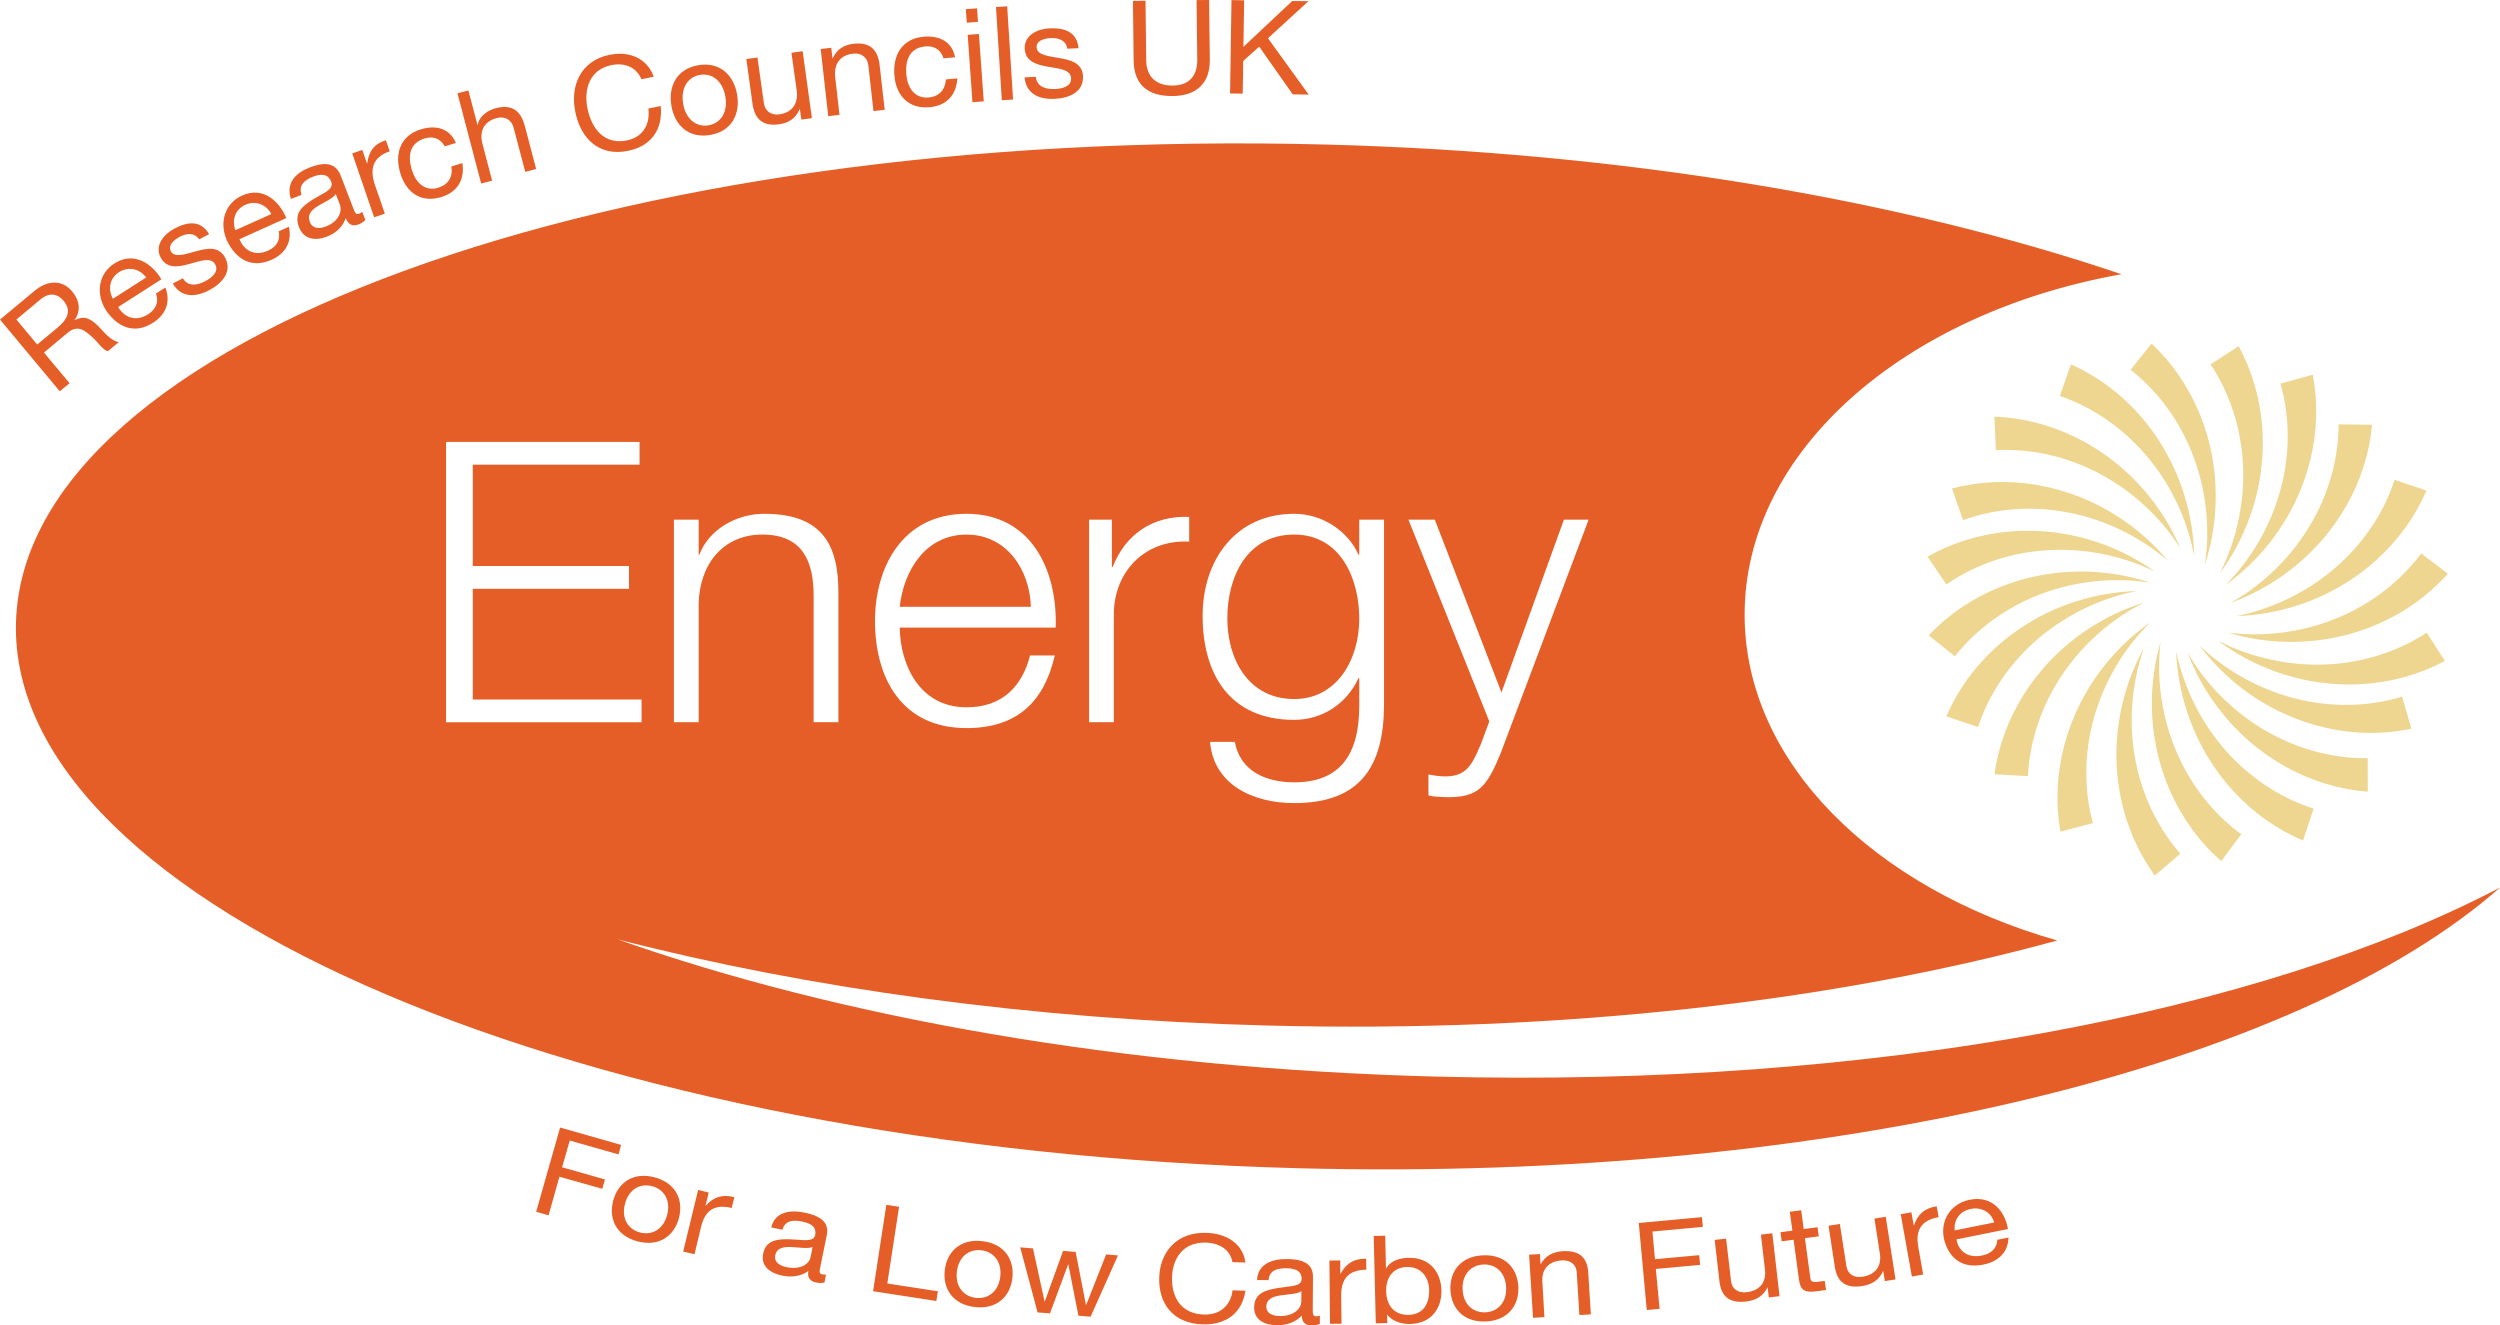<?xml version="1.0" encoding="utf-8"?>
<!-- Generator: Adobe Illustrator 16.0.0, SVG Export Plug-In . SVG Version: 6.00 Build 0)  -->
<!DOCTYPE svg PUBLIC "-//W3C//DTD SVG 1.1//EN" "http://www.w3.org/Graphics/SVG/1.1/DTD/svg11.dtd">
<svg version="1.1" id="Layer_1" xmlns="http://www.w3.org/2000/svg" xmlns:xlink="http://www.w3.org/1999/xlink" x="0px" y="0px"
	 width="98.37px" height="52.153px" viewBox="0 0 98.37 52.153" enable-background="new 0 0 98.37 52.153" xml:space="preserve">
<g>
	<path fill="#EED690" d="M84.957,26.207c0-0.322,0.022-0.638,0.057-0.95c-0.219,0.763-0.343,1.572-0.343,2.416
		c0,2.516,1.066,4.756,2.729,6.211l0.79-1.057C86.241,31.403,84.957,28.97,84.957,26.207z M85.879,26.56
		c-0.104-0.305-0.183-0.612-0.252-0.919c0.033,0.792,0.176,1.6,0.441,2.4c0.797,2.385,2.516,4.175,4.552,5.032l0.415-1.256
		C88.736,31.083,86.748,29.181,85.879,26.56z M86.601,26.48c-0.19-0.258-0.363-0.524-0.522-0.793
		c0.281,0.742,0.67,1.463,1.178,2.138c1.508,2.011,3.711,3.159,5.911,3.327l-0.004-1.319C90.75,29.862,88.262,28.688,86.601,26.48z
		 M87.283,26.025c-0.259-0.191-0.499-0.401-0.729-0.613c0.477,0.634,1.053,1.216,1.726,1.722c2.016,1.509,4.448,1.997,6.607,1.542
		l-0.37-1.265C92.209,28.116,89.492,27.684,87.283,26.025z M88.155,25.602c-0.304-0.111-0.591-0.245-0.869-0.384
		c0.635,0.473,1.353,0.872,2.138,1.166c2.36,0.882,4.831,0.666,6.776-0.377l-0.714-1.113C93.469,26.218,90.742,26.569,88.155,25.602
		z M88.625,24.96c-0.324-0.004-0.638-0.028-0.947-0.063c0.759,0.227,1.567,0.354,2.407,0.36c2.519,0.019,4.765-1.032,6.235-2.681
		l-1.052-0.8C93.83,23.714,91.388,24.98,88.625,24.96z M88.932,24c-0.309,0.101-0.613,0.176-0.924,0.241
		c0.796-0.027,1.603-0.162,2.403-0.422c2.391-0.778,4.192-2.488,5.066-4.516l-1.251-0.424C93.474,21.17,91.56,23.146,88.932,24z
		 M88.572,23.208c-0.261,0.189-0.53,0.355-0.801,0.515c0.746-0.271,1.469-0.651,2.149-1.146c2.038-1.482,3.219-3.666,3.416-5.863
		l-1.318-0.017C92.016,19.11,90.805,21.581,88.572,23.208z M88.207,22.3c-0.199,0.253-0.408,0.487-0.626,0.715
		c0.643-0.467,1.237-1.032,1.755-1.694c1.545-1.985,2.083-4.407,1.668-6.578l-1.273,0.351C90.393,17.413,89.909,20.121,88.207,22.3z
		 M87.733,21.668c-0.111,0.302-0.239,0.592-0.377,0.873c0.474-0.64,0.862-1.359,1.152-2.15c0.865-2.363,0.634-4.833-0.422-6.773
		l-1.104,0.721C88.318,16.348,88.687,19.074,87.733,21.668z M86.846,21.271c-0.014,0.323-0.046,0.638-0.087,0.948
		c0.243-0.754,0.391-1.56,0.421-2.401c0.084-2.514-0.908-4.789-2.521-6.3l-0.824,1.031C85.729,16.035,86.937,18.508,86.846,21.271z
		 M86.105,20.938c0.098,0.309,0.166,0.617,0.231,0.924c-0.017-0.793-0.143-1.603-0.395-2.406c-0.749-2.403-2.434-4.224-4.454-5.12
		L81.05,15.58C83.331,16.361,85.285,18.301,86.105,20.938z M85.229,20.789c0.206,0.252,0.386,0.509,0.561,0.771
		c-0.313-0.729-0.733-1.432-1.265-2.084c-1.598-1.947-3.843-3.004-6.049-3.081l0.059,1.319
		C80.943,17.584,83.479,18.652,85.229,20.789z M84.537,21.478c0.268,0.18,0.516,0.375,0.758,0.576
		c-0.508-0.608-1.114-1.16-1.813-1.631c-2.087-1.404-4.54-1.767-6.677-1.203l0.437,1.246C79.509,19.645,82.244,19.935,84.537,21.478
		z M83.899,22.116c0.304,0.106,0.597,0.231,0.878,0.364c-0.645-0.459-1.371-0.838-2.165-1.116c-2.379-0.824-4.847-0.552-6.767,0.54
		l0.742,1.093C78.567,21.626,81.288,21.209,83.899,22.116z M83.653,22.833c0.32,0.013,0.638,0.046,0.949,0.088
		c-0.758-0.247-1.562-0.396-2.401-0.427c-2.516-0.088-4.794,0.897-6.311,2.505l1.032,0.827
		C78.415,23.931,80.891,22.733,83.653,22.833z M83.139,23.497c0.304-0.099,0.608-0.175,0.917-0.24
		c-0.792,0.024-1.601,0.159-2.403,0.417c-2.394,0.776-4.193,2.48-5.069,4.51l1.248,0.425C78.587,26.318,80.506,24.347,83.139,23.497
		z M83.527,24.192c0.273-0.178,0.547-0.332,0.826-0.479c-0.759,0.235-1.499,0.583-2.203,1.046c-2.095,1.393-3.373,3.517-3.674,5.708
		l1.32,0.072C79.91,28.131,81.227,25.717,83.527,24.192z M83.963,25.201c0.202-0.25,0.415-0.482,0.64-0.707
		c-0.653,0.458-1.251,1.014-1.779,1.672c-1.569,1.965-2.137,4.38-1.751,6.558l1.278-0.336C81.72,30.062,82.237,27.36,83.963,25.201z
		 M84.094,26.422c0.068-0.314,0.161-0.616,0.26-0.915c-0.385,0.696-0.677,1.46-0.863,2.281c-0.556,2.455-0.004,4.874,1.297,6.662
		l1.003-0.859C84.203,31.774,83.483,29.12,84.094,26.422z"/>
	<path fill="#E65E27" d="M10.687,10.221c0.556-0.249,0.813-0.714,0.681-1.3l-0.401,0.181c0.074,0.347-0.087,0.611-0.42,0.761
		c-0.538,0.242-0.951-0.022-1.124-0.451l1.841-0.831c-0.24-0.597-0.869-1.279-1.738-0.887C8.853,7.997,8.607,8.75,8.934,9.477
		C9.291,10.208,9.901,10.574,10.687,10.221z M9.658,8.057c0.399-0.181,0.828-0.006,1.017,0.366L9.261,9.059
		C9.123,8.675,9.234,8.247,9.658,8.057z M11.865,7.667c-0.121-0.374,0.097-0.577,0.448-0.712c0.262-0.101,0.581-0.158,0.72,0.198
		c0.113,0.307-0.286,0.428-0.712,0.69c-0.394,0.247-0.772,0.53-0.559,1.091c0.192,0.493,0.646,0.552,1.104,0.376
		c0.351-0.136,0.613-0.375,0.738-0.726c0.104,0.268,0.286,0.331,0.499,0.248c0.134-0.05,0.214-0.11,0.272-0.181l-0.122-0.316
		c-0.05,0.04-0.087,0.059-0.118,0.072c-0.132,0.052-0.166-0.034-0.24-0.227l-0.491-1.275c-0.224-0.581-0.755-0.493-1.209-0.318
		c-0.559,0.214-0.958,0.617-0.747,1.241L11.865,7.667z M13.213,7.638l0.163,0.417c0.085,0.227-0.011,0.648-0.556,0.858
		c-0.254,0.098-0.526,0.09-0.627-0.178c-0.118-0.302,0.08-0.487,0.336-0.641C12.784,7.939,13.095,7.814,13.213,7.638z M46.154,3.779
		c0.929-0.011,1.462-0.506,1.45-1.433L47.575,0l-0.493,0.004l0.027,2.348c0.007,0.648-0.333,1.009-0.96,1.014
		c-0.658,0.008-1.037-0.342-1.048-0.99l-0.027-2.347l-0.495,0.007l0.027,2.346C44.619,3.359,45.192,3.791,46.154,3.779z
		 M41.51,3.503c-0.365,0.017-0.713-0.09-0.751-0.48l-0.444,0.021c0.059,0.657,0.582,0.875,1.187,0.845
		c0.55-0.025,1.14-0.258,1.112-0.89c-0.023-0.513-0.473-0.638-0.922-0.713c-0.415-0.079-0.89-0.107-0.903-0.423
		c-0.014-0.265,0.293-0.352,0.561-0.365c0.29-0.013,0.598,0.082,0.646,0.418l0.444-0.02c-0.068-0.646-0.548-0.808-1.148-0.781
		c-0.468,0.021-0.995,0.269-0.972,0.802c0.025,0.508,0.479,0.632,0.92,0.709c0.451,0.076,0.889,0.112,0.905,0.451
		C42.161,3.412,41.785,3.49,41.51,3.503z M6.023,12.698c0.512-0.326,0.699-0.826,0.484-1.385l-0.37,0.237
		c0.122,0.332-0.002,0.618-0.307,0.815c-0.499,0.318-0.946,0.115-1.181-0.284l1.701-1.091c-0.323-0.556-1.045-1.138-1.849-0.623
		c-0.622,0.397-0.754,1.179-0.326,1.851C4.639,12.889,5.297,13.163,6.023,12.698z M4.688,10.706
		c0.371-0.235,0.819-0.125,1.063,0.213l-1.309,0.837C4.249,11.397,4.295,10.958,4.688,10.706z M30.66,4.89
		c0.385-0.052,0.664-0.247,0.806-0.6l0.007,0l0.059,0.417l0.415-0.058l-0.365-2.635l-0.44,0.062l0.207,1.487
		c0.063,0.475-0.144,0.861-0.679,0.936c-0.336,0.047-0.572-0.133-0.615-0.454l-0.25-1.782l-0.438,0.06l0.239,1.732
		C29.68,4.623,29.956,4.99,30.66,4.89z M2.737,15.079l-1.006-1.206l0.929-0.776c0.37-0.309,0.633-0.132,0.905,0.111
		c0.284,0.229,0.479,0.583,0.684,0.609l0.425-0.356c-0.325-0.059-0.563-0.38-0.818-0.638c-0.26-0.255-0.528-0.437-0.914-0.222
		l-0.005-0.008c0.266-0.384,0.185-0.792-0.102-1.13c-0.375-0.451-0.949-0.461-1.484-0.012L0,12.575l2.352,2.821L2.737,15.079z
		 M0.645,12.572l0.948-0.79c0.356-0.298,0.682-0.219,0.911,0.058c0.344,0.41,0.113,0.756-0.243,1.054l-0.797,0.662L0.645,12.572z
		 M48.919,2.398l0.629-0.563l1.318,1.878l0.629,0.009l-1.603-2.217l1.594-1.459L50.846,0.04l-1.92,1.803l0.029-1.831l-0.499-0.009
		l-0.055,3.674l0.497,0.008L48.919,2.398z M7.457,10.385c0.438-0.123,0.853-0.278,1.012,0.022c0.156,0.296-0.147,0.526-0.391,0.656
		c-0.324,0.172-0.686,0.225-0.883-0.113L6.8,11.157c0.334,0.57,0.901,0.542,1.436,0.26c0.487-0.259,0.921-0.722,0.622-1.28
		C8.614,9.683,8.158,9.761,7.724,9.884C7.312,9.99,6.871,10.166,6.723,9.888C6.599,9.652,6.837,9.444,7.07,9.318
		C7.332,9.181,7.647,9.135,7.836,9.42l0.393-0.208C7.892,8.656,7.384,8.717,6.861,8.996c-0.418,0.22-0.789,0.668-0.537,1.141
		C6.564,10.586,7.023,10.506,7.457,10.385z M39.862,3.916l-0.231-3.668l-0.441,0.029l0.229,3.668L39.862,3.916z M36.575,4.219
		c0.677-0.061,1.053-0.481,1.095-1.135l-0.452,0.041c-0.022,0.403-0.257,0.673-0.681,0.711c-0.565,0.049-0.832-0.413-0.874-0.899
		c-0.048-0.538,0.106-1.053,0.747-1.111c0.364-0.033,0.617,0.143,0.714,0.47l0.457-0.042c-0.118-0.624-0.631-0.863-1.242-0.809
		c-0.854,0.076-1.216,0.738-1.146,1.534C35.264,3.768,35.753,4.292,36.575,4.219z M27.94,5.312c0.849-0.143,1.194-0.821,1.064-1.588
		c-0.13-0.771-0.681-1.3-1.523-1.159c-0.845,0.141-1.193,0.821-1.064,1.593C26.544,4.925,27.096,5.454,27.94,5.312z M27.543,2.946
		c0.461-0.076,0.89,0.217,0.999,0.857c0.108,0.634-0.204,1.052-0.663,1.128c-0.459,0.077-0.89-0.216-0.998-0.851
		C26.773,3.441,27.085,3.024,27.543,2.946z M33.032,4.521l-0.169-1.492c-0.055-0.476,0.164-0.858,0.704-0.918
		c0.334-0.037,0.563,0.147,0.602,0.47l0.2,1.789l0.442-0.049l-0.197-1.739c-0.062-0.566-0.325-0.941-1.03-0.86
		c-0.384,0.043-0.67,0.229-0.818,0.578L32.757,2.3l-0.048-0.42l-0.417,0.048l0.297,2.643L33.032,4.521z M24.713,5.935
		c0.919-0.186,1.375-0.848,1.286-1.763l-0.487,0.099c0.076,0.603-0.2,1.123-0.843,1.254c-0.874,0.178-1.382-0.433-1.552-1.253
		c-0.152-0.752,0.072-1.533,0.943-1.711c0.507-0.102,0.973,0.068,1.179,0.558l0.485-0.1c-0.27-0.744-0.98-1.018-1.743-0.861
		c-1.126,0.229-1.558,1.205-1.344,2.247C22.851,5.456,23.575,6.169,24.713,5.935z M50.921,27.506c1.683,0,2.563-1.544,2.563-3.166
		c0-1.561-0.728-3.306-2.563-3.306c-1.856,0-2.628,1.654-2.628,3.306C48.293,25.946,49.13,27.506,50.921,27.506z M17.36,7.755
		c0.646-0.198,0.931-0.688,0.835-1.337L17.762,6.55c0.062,0.401-0.111,0.711-0.521,0.837c-0.539,0.165-0.895-0.231-1.035-0.699
		c-0.159-0.516-0.114-1.052,0.499-1.24c0.35-0.107,0.633,0.012,0.795,0.311l0.439-0.133c-0.247-0.588-0.797-0.714-1.382-0.536
		c-0.819,0.25-1.035,0.972-0.804,1.733C15.987,7.583,16.568,7.996,17.36,7.755z M38.482,0.862l-0.035-0.533l-0.444,0.032
		l0.039,0.532L38.482,0.862z M15.143,8.407l-0.386-1.119c-0.216-0.637-0.099-1.101,0.578-1.334l-0.151-0.437
		c-0.457,0.14-0.672,0.436-0.735,0.911l-0.01,0.001l-0.182-0.53L13.86,6.036l0.862,2.514L15.143,8.407z M19.364,7.109l-0.381-1.453
		c-0.123-0.463,0.038-0.872,0.559-1.009c0.328-0.087,0.583,0.063,0.667,0.376l0.459,1.74l0.428-0.113l-0.444-1.69
		c-0.147-0.552-0.461-0.883-1.146-0.702c-0.314,0.083-0.65,0.308-0.707,0.655l-0.011,0.002L18.43,3.56L18,3.673l0.934,3.549
		L19.364,7.109z M38.264,4.021l0.445-0.032l-0.19-2.651L38.076,1.37L38.264,4.021z M22.418,44.878l1.918,0.545l0.104-0.373
		l-2.401-0.684l-0.942,3.314l0.488,0.139l0.427-1.518l1.687,0.477l0.105-0.369l-1.686-0.479L22.418,44.878z M61.492,49.232
		c-0.391,0.024-0.692,0.188-0.864,0.505l-0.012,0.002l-0.022-0.395l-0.427,0.026l0.154,2.483l0.449-0.027l-0.082-1.402
		c-0.029-0.447,0.216-0.795,0.765-0.83c0.344-0.02,0.57,0.164,0.588,0.467l0.104,1.683l0.452-0.027l-0.102-1.634
		C62.462,49.55,62.217,49.188,61.492,49.232z M52.751,50.122h-0.012l-0.004-0.527L52.309,49.6l0.024,2.489l0.452-0.004l-0.012-1.107
		c-0.004-0.631,0.259-1.008,0.989-1.018l-0.006-0.432C53.268,49.519,52.965,49.719,52.751,50.122z M58.354,49.394
		c-0.874,0.035-1.314,0.629-1.283,1.361c0.031,0.727,0.521,1.279,1.392,1.242c0.872-0.037,1.31-0.629,1.282-1.356
		C59.711,49.908,59.227,49.354,58.354,49.394z M58.446,51.637c-0.475,0.021-0.87-0.301-0.896-0.901
		c-0.025-0.607,0.345-0.96,0.819-0.98c0.47-0.021,0.871,0.299,0.895,0.907C59.288,51.265,58.918,51.617,58.446,51.637z
		 M55.418,49.493c-0.379,0.008-0.729,0.138-0.872,0.415h-0.011l-0.03-1.286l-0.453,0.012l0.083,3.437l0.452-0.009l-0.009-0.332
		h0.011c0.209,0.287,0.618,0.375,0.899,0.367c0.844-0.021,1.244-0.625,1.229-1.326C56.701,50.067,56.265,49.47,55.418,49.493z
		 M55.432,51.737c-0.622,0.015-0.879-0.432-0.89-0.922c-0.014-0.469,0.209-0.945,0.819-0.96c0.586-0.015,0.862,0.432,0.874,0.897
		C56.246,51.239,56.047,51.722,55.432,51.737z M51.654,51.513l0.009-1.281c0.005-0.582-0.533-0.688-1.026-0.691
		c-0.616-0.004-1.144,0.211-1.175,0.826l0.454,0.003c0.024-0.364,0.307-0.469,0.688-0.467c0.291,0.001,0.615,0.063,0.612,0.418
		c-0.002,0.308-0.427,0.276-0.931,0.359c-0.469,0.079-0.933,0.196-0.937,0.76c-0.003,0.497,0.405,0.701,0.907,0.704
		c0.384,0.002,0.718-0.115,0.968-0.379c0,0.27,0.149,0.387,0.386,0.389c0.145,0,0.245-0.023,0.324-0.066l0.002-0.317
		c-0.059,0.019-0.102,0.022-0.138,0.022C51.654,51.792,51.654,51.706,51.654,51.513z M51.203,51.226
		c-0.001,0.227-0.25,0.563-0.845,0.558c-0.279-0.003-0.531-0.1-0.531-0.37c0.004-0.303,0.261-0.398,0.559-0.443
		c0.304-0.047,0.645-0.049,0.821-0.164L51.203,51.226z M47.369,51.725c-0.911-0.03-1.276-0.696-1.251-1.481
		c0.022-0.717,0.429-1.379,1.337-1.35c0.529,0.018,0.949,0.277,1.04,0.768l0.508,0.016c-0.093-0.736-0.737-1.143-1.529-1.168
		c-1.176-0.039-1.828,0.754-1.861,1.752c-0.034,1.002,0.518,1.809,1.699,1.848c0.961,0.031,1.567-0.469,1.693-1.322l-0.506-0.018
		C48.434,51.336,48.034,51.747,47.369,51.725z M42.742,51.34h-0.013l-0.405-2.079l-0.494-0.042l-0.718,1.987h-0.011l-0.456-2.084
		l-0.502-0.041l0.683,2.559l0.488,0.039l0.715-1.93h0.007l0.397,2.021l0.479,0.039l1.079-2.411l-0.468-0.039L42.742,51.34z
		 M77.988,49.403c-0.593,0.119-0.934-0.207-1.004-0.634l2.025-0.409c-0.094-0.596-0.552-1.344-1.506-1.152
		c-0.737,0.15-1.162,0.797-1.015,1.528c0.178,0.742,0.69,1.198,1.553,1.024c0.608-0.123,0.979-0.502,0.988-1.065l-0.44,0.089
		C78.576,49.116,78.354,49.329,77.988,49.403z M77.545,47.569c0.443-0.09,0.822,0.154,0.918,0.533l-1.549,0.313
		C76.871,48.034,77.084,47.662,77.545,47.569z M75.312,48.218l-0.009,0.002l-0.093-0.518l-0.42,0.074l0.438,2.453l0.445-0.08
		l-0.193-1.09c-0.111-0.621,0.084-1.039,0.802-1.166l-0.077-0.428C75.721,47.538,75.455,47.786,75.312,48.218z M69.289,48.581
		l0.161,1.397c0.048,0.446-0.177,0.806-0.724,0.868c-0.343,0.041-0.578-0.133-0.612-0.432l-0.195-1.678l-0.45,0.053l0.188,1.628
		c0.06,0.53,0.327,0.879,1.047,0.796c0.393-0.045,0.684-0.224,0.84-0.552l0.009-0.001l0.046,0.392l0.422-0.05l-0.284-2.475
		L69.289,48.581z M73.755,47.949l0.216,1.392c0.067,0.443-0.144,0.813-0.687,0.896c-0.34,0.054-0.585-0.109-0.63-0.41l-0.26-1.666
		l-0.445,0.07l0.248,1.619c0.084,0.529,0.365,0.863,1.078,0.754c0.393-0.061,0.674-0.252,0.815-0.586l0.013-0.002l0.062,0.391
		l0.42-0.064l-0.384-2.464L73.755,47.949z M71.594,50.428c-0.279,0.04-0.343,0.013-0.366-0.173l-0.208-1.536l0.545-0.072
		l-0.048-0.358l-0.545,0.072l-0.098-0.74l-0.45,0.059l0.103,0.743l-0.468,0.062l0.048,0.358l0.466-0.062l0.213,1.57
		c0.06,0.455,0.257,0.516,0.722,0.455l0.341-0.047l-0.05-0.359L71.594,50.428z M66.968,47.892l-2.486,0.23l0.315,3.424l0.505-0.046
		l-0.148-1.569l1.743-0.16l-0.038-0.383l-1.739,0.16l-0.1-1.09l1.984-0.182L66.968,47.892z M25.755,46.325
		c-0.847-0.223-1.442,0.215-1.628,0.922c-0.185,0.702,0.115,1.375,0.96,1.598c0.847,0.223,1.439-0.211,1.626-0.914
		C26.902,47.222,26.597,46.548,25.755,46.325z M26.249,47.807c-0.151,0.581-0.61,0.81-1.067,0.688
		c-0.462-0.121-0.744-0.546-0.59-1.127c0.154-0.587,0.609-0.815,1.071-0.693C26.119,46.796,26.406,47.22,26.249,47.807z
		 M38.659,48.838c-0.869-0.104-1.398,0.411-1.484,1.14c-0.084,0.725,0.308,1.346,1.178,1.451c0.869,0.102,1.396-0.414,1.482-1.136
		C39.921,49.564,39.526,48.94,38.659,48.838z M39.358,50.235c-0.071,0.6-0.493,0.889-0.961,0.834
		c-0.474-0.057-0.816-0.438-0.746-1.035c0.074-0.604,0.494-0.893,0.962-0.838C39.088,49.253,39.429,49.634,39.358,50.235z
		 M38.03,21.035c-1.592,0-2.472,1.39-2.627,2.841h5.16C40.519,22.41,39.605,21.035,38.03,21.035z M98.37,34.923
		c-9.368,4.916-24.67,7.885-41.878,7.438c-12.263-0.318-23.468-2.322-32.192-5.4c7.483,1.928,16.211,3.148,25.548,3.391
		c11.665,0.305,22.438-0.969,31.101-3.346c-7.21-2.051-12.302-7.016-12.302-12.816c0-6.458,6.309-11.882,14.83-13.4
		c-8.59-2.909-19.462-4.794-31.327-5.103C23.986,4.951,0.921,13.374,0.629,24.498c-0.291,11.125,22.311,20.737,50.472,21.47
		C72.192,46.517,90.42,41.931,98.37,34.923z M56.457,20.447l2.622,6.799l2.458-6.799h0.972l-3.461,9.192
		c-0.555,1.345-0.881,1.73-2.1,1.73c-0.387-0.019-0.586-0.019-0.742-0.077v-0.818c0.233,0.046,0.451,0.076,0.665,0.076
		c0.866,0,1.066-0.51,1.391-1.252l0.339-0.911l-3.183-7.94H56.457z M50.921,20.217c1.156,0,2.146,0.724,2.529,1.605h0.033v-1.375
		h0.975v7.322c-0.016,2.381-0.927,3.832-3.537,3.832c-1.594,0-3.167-0.711-3.308-2.409h0.973c0.218,1.171,1.25,1.591,2.335,1.591
		c1.789,0,2.563-1.064,2.563-3.014v-1.082H53.45c-0.445,0.974-1.387,1.638-2.529,1.638c-2.552,0-3.6-1.823-3.6-4.093
		C47.321,22.039,48.617,20.217,50.921,20.217z M42.854,20.447h0.896v1.871h0.029c0.495-1.283,1.578-2.04,3.013-1.978v0.972
		c-1.762-0.092-2.965,1.206-2.965,2.859v4.247h-0.974V20.447z M38.03,20.217c2.565,0,3.584,2.238,3.509,4.479h-6.136
		c0.015,1.421,0.756,3.135,2.627,3.135c1.421,0,2.19-0.833,2.501-2.039h0.973c-0.416,1.807-1.469,2.857-3.474,2.857
		c-2.533,0-3.601-1.945-3.601-4.218C34.43,22.332,35.497,20.217,38.03,20.217z M26.517,20.447h0.974v1.375h0.03
		c0.354-0.957,1.421-1.605,2.549-1.605c2.241,0,2.919,1.172,2.919,3.075v5.126h-0.974v-4.975c0-1.375-0.446-2.409-2.022-2.409
		c-1.546,0-2.472,1.174-2.502,2.733v4.65h-0.974V20.447z M17.551,17.389h7.615v0.896h-6.563v3.986h6.147v0.896h-6.147v4.357h6.641
		v0.895h-7.693V17.389z M35.377,47.484l-0.502-0.077l-0.521,3.4l2.489,0.384l0.062-0.382l-1.991-0.306L35.377,47.484z
		 M27.772,47.438l-0.01-0.002l0.125-0.512l-0.417-0.102l-0.588,2.424l0.446,0.105l0.257-1.076c0.148-0.614,0.497-0.916,1.205-0.744
		l0.104-0.422C28.424,46.979,28.079,47.101,27.772,47.438z M31.656,47.714c-0.602-0.123-1.162-0.016-1.311,0.583l0.443,0.091
		c0.096-0.354,0.395-0.4,0.768-0.324c0.283,0.057,0.59,0.178,0.521,0.527c-0.063,0.302-0.477,0.189-0.982,0.173
		c-0.479-0.013-0.956,0.013-1.066,0.563c-0.101,0.487,0.263,0.768,0.755,0.867c0.373,0.076,0.729,0.025,1.026-0.184
		c-0.055,0.264,0.068,0.406,0.3,0.453c0.139,0.029,0.243,0.025,0.331,0l0.06-0.313c-0.058,0.008-0.101,0.004-0.139-0.004
		c-0.139-0.029-0.123-0.113-0.082-0.303l0.254-1.254C32.648,48.02,32.143,47.813,31.656,47.714z M31.893,49.476
		c-0.044,0.225-0.353,0.504-0.938,0.385c-0.272-0.054-0.506-0.199-0.45-0.465c0.058-0.298,0.329-0.34,0.632-0.328
		c0.307,0.014,0.642,0.078,0.838-0.002L31.893,49.476z"/>
</g>
</svg>
